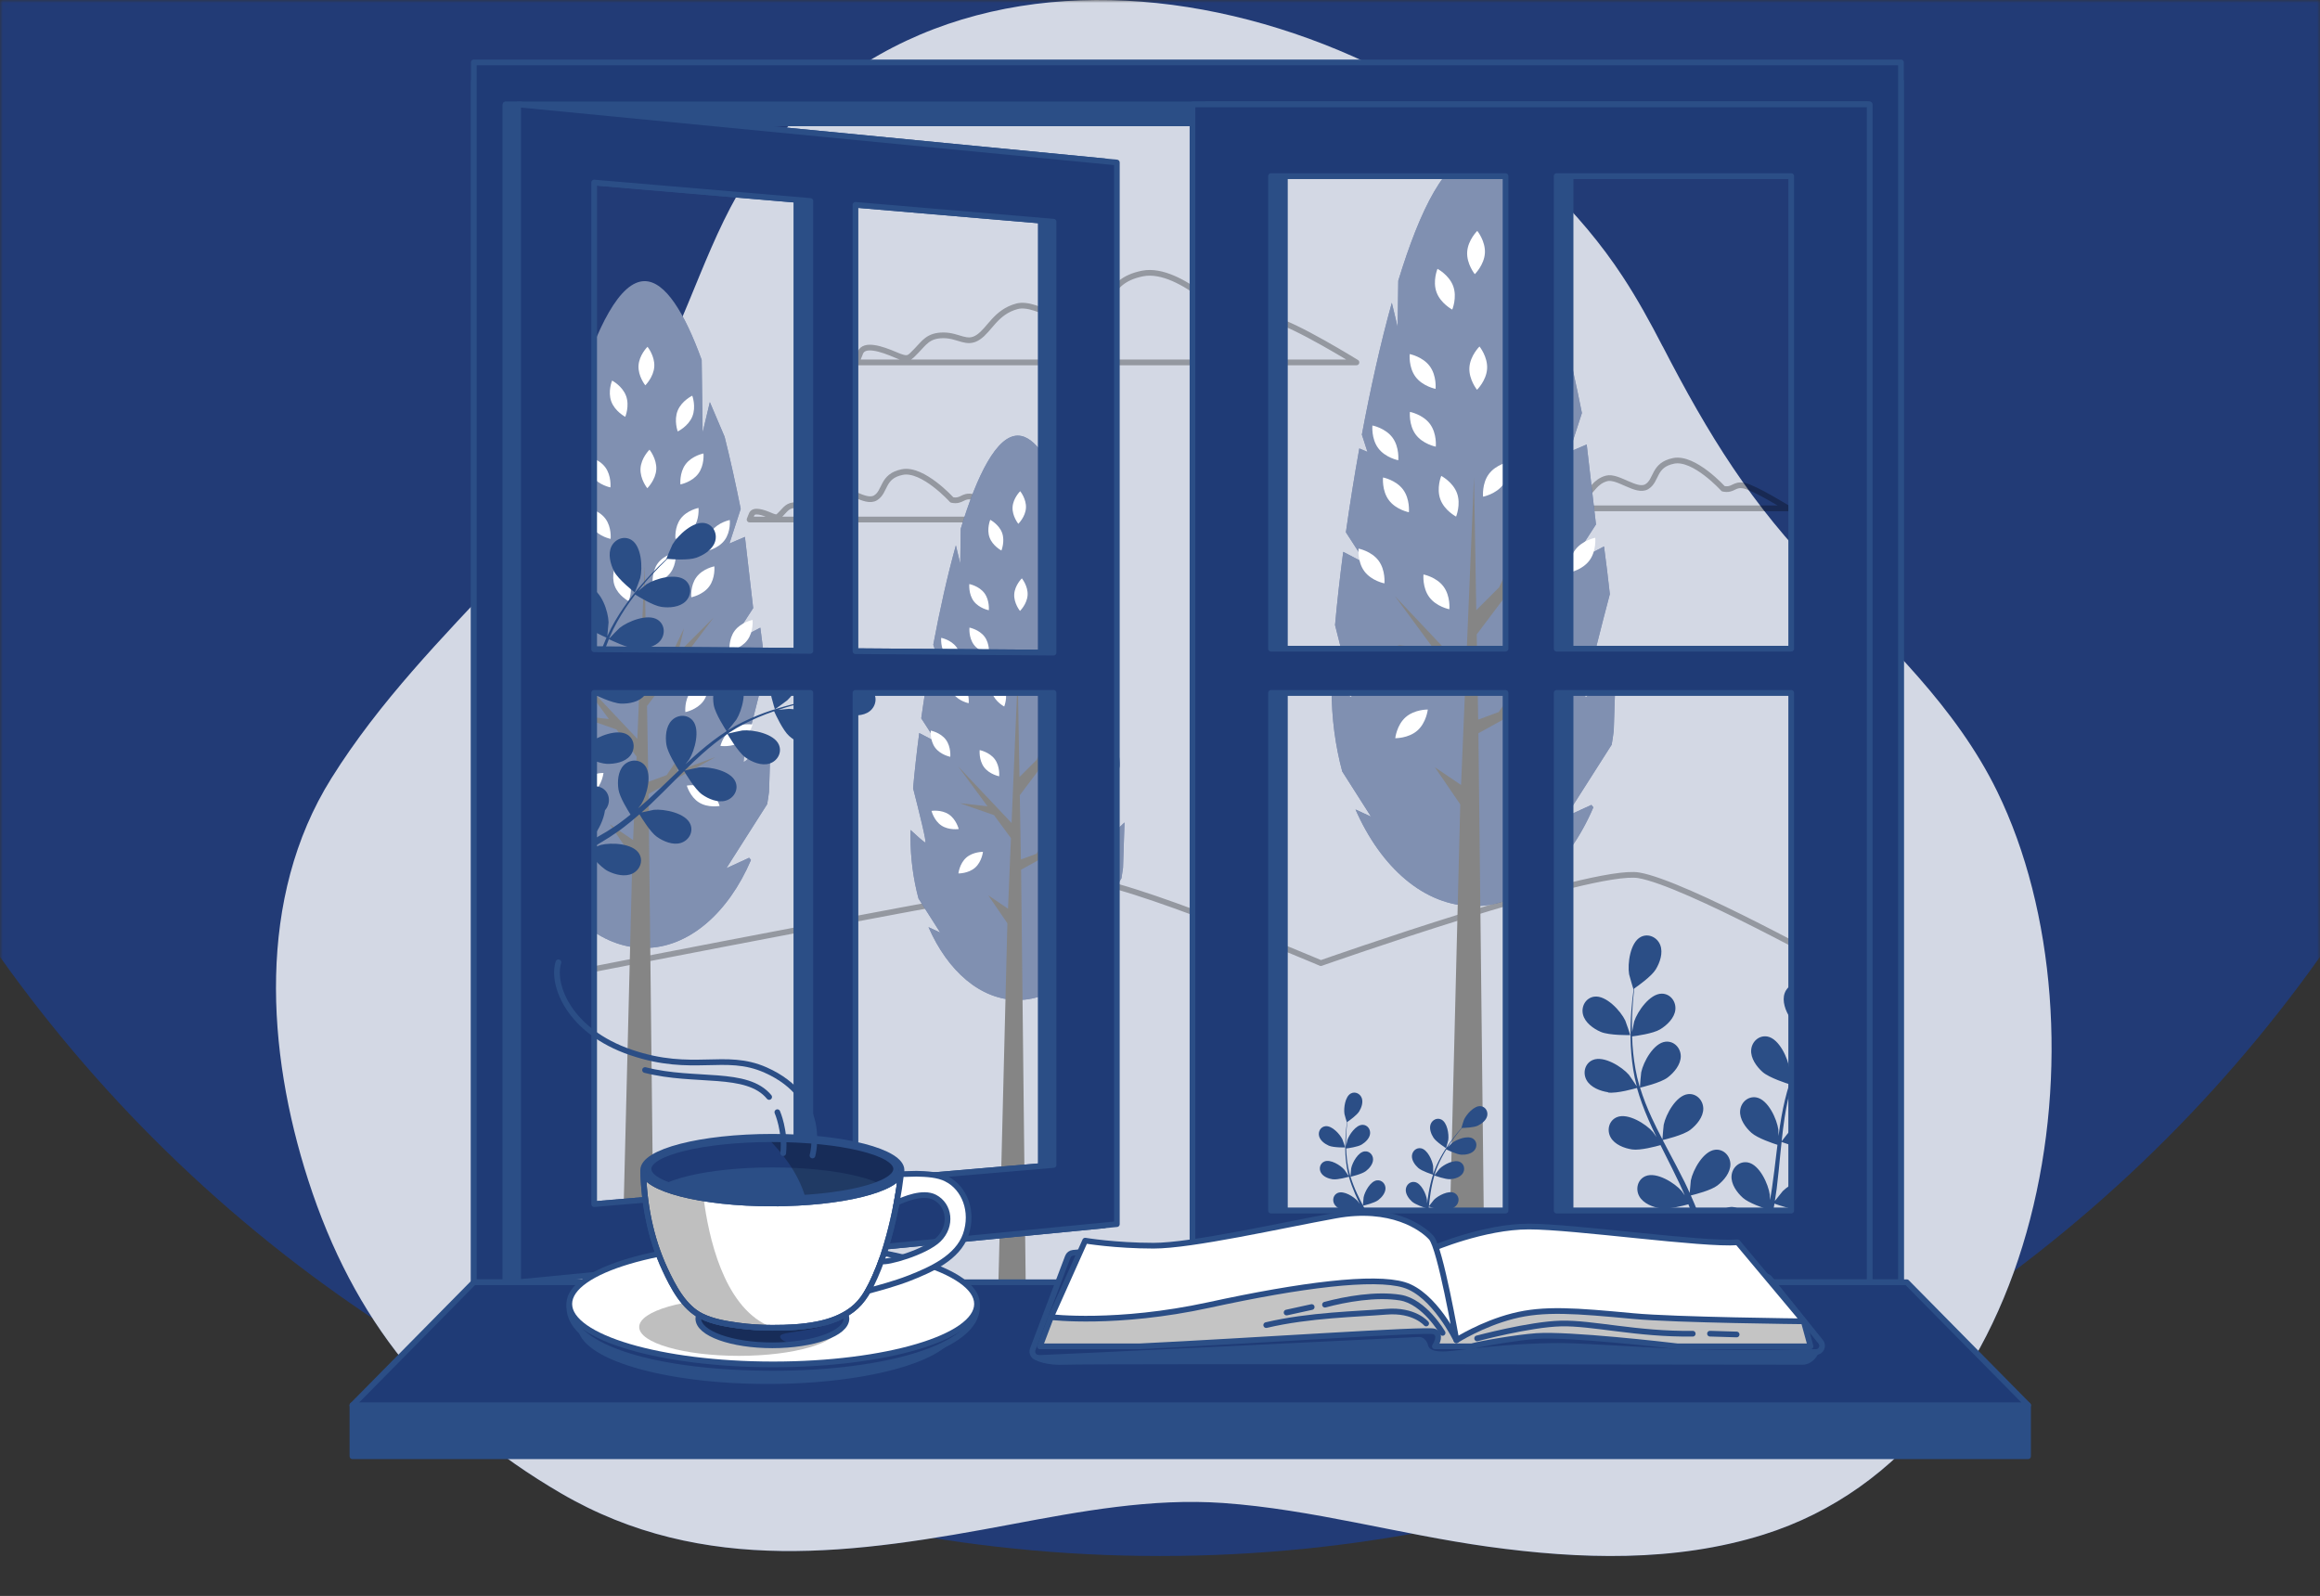 <svg width="407" height="280" viewBox="0 0 407 280" fill="none" xmlns="http://www.w3.org/2000/svg">
<rect x="0" y="0" width="407" height="280" fill="#333333" stroke="none"/>
<mask id="mask0_124_426" style="mask-type:alpha" maskUnits="userSpaceOnUse" x="0" y="0" width="407" height="280">
<rect width="407" height="280" fill="#F9CB5B"/>
</mask>
<g mask="url(#mask0_124_426)">
<path d="M-46 -63H453V23.5C453 161.295 341.295 273 203.5 273C65.705 273 -46 161.295 -46 23.5V-63Z" fill="#223B76"/>
<path d="M291.68 60.772C289.514 56.577 287.245 52.44 284.66 48.504C254.855 3.05 175.033 -21.694 135.48 25.286C126.056 36.481 122.766 50.016 116.425 62.854C101.991 92.057 75.03 109.523 58.121 136.568C45.012 157.53 46.764 184.4 54.074 207.062C62.018 231.69 76 248.89 98.365 261.967C123.438 276.627 150.25 272.554 177.353 267.454C189.537 265.16 202.103 262.82 214.566 263.699C230.169 264.798 245.573 269.213 261.054 271.359C277.149 273.589 293.851 274.119 309.365 269.251C359.027 253.673 370.791 180.671 350.371 138.856C343.145 124.054 330.889 112.632 319.513 101.049C307.232 88.541 299.708 76.299 291.692 60.772H291.68Z" fill="#223B76"/>
<path opacity="0.8" d="M291.68 60.772C289.514 56.577 287.245 52.44 284.66 48.504C254.855 3.05 175.033 -21.694 135.48 25.286C126.056 36.481 122.766 50.016 116.425 62.854C101.991 92.057 75.03 109.523 58.121 136.568C45.012 157.53 46.764 184.4 54.074 207.062C62.018 231.69 76 248.89 98.365 261.967C123.438 276.627 150.25 272.554 177.353 267.454C189.537 265.16 202.103 262.82 214.566 263.699C230.169 264.798 245.573 269.213 261.054 271.359C277.149 273.589 293.851 274.119 309.365 269.251C359.027 253.673 370.791 180.671 350.371 138.856C343.145 124.054 330.889 112.632 319.513 101.049C307.232 88.541 299.708 76.299 291.692 60.772H291.68Z" fill="white"/>
<path opacity="0.3" d="M100.278 170.794C100.278 170.794 182.621 154.628 189.68 154.363C196.738 154.098 231.721 168.977 231.721 168.977C231.721 168.977 279.314 152.21 287.472 153.568C295.629 154.925 323.282 170.335 323.282 170.335" stroke="black" stroke-linecap="round" stroke-linejoin="round"/>
<g opacity="0.3">
<path d="M216.705 57.14C216.705 57.14 207.21 46.629 200.429 47.987C193.648 49.344 195.006 54.431 191.612 56.461C188.219 58.497 182.117 52.731 178.387 53.746C174.658 54.761 173.643 57.818 171.607 59.169C169.57 60.527 168.213 58.833 165.505 58.833C162.796 58.833 162.111 60.191 160.76 61.548C159.409 62.905 159.403 63.242 157.031 62.227C154.658 61.212 151.607 60.191 150.929 61.891L150.25 63.584H237.965C237.965 63.584 227.028 56.829 223.563 56.138C220.099 55.446 220.099 57.818 216.705 57.14Z" stroke="black" stroke-linecap="round" stroke-linejoin="round"/>
<path d="M302.306 85.749C302.306 85.749 297.232 80.132 293.612 80.856C289.992 81.579 290.716 84.294 288.9 85.387C287.09 86.473 283.826 83.396 281.835 83.939C279.844 84.482 279.301 86.111 278.215 86.835C277.129 87.558 276.405 86.654 274.957 86.654C273.51 86.654 273.148 87.377 272.424 88.102C271.7 88.825 271.7 89.006 270.433 88.463C269.166 87.921 267.537 87.377 267.175 88.282L266.813 89.187H313.67C313.67 89.187 307.826 85.581 305.978 85.212C304.129 84.844 304.129 86.111 302.313 85.749H302.306Z" stroke="black" stroke-linecap="round" stroke-linejoin="round"/>
<path d="M166.992 87.714C166.992 87.714 161.917 82.097 158.298 82.82C154.678 83.544 155.402 86.259 153.586 87.352C151.776 88.438 148.511 85.361 146.521 85.904C144.53 86.447 143.987 88.076 142.901 88.799C141.815 89.523 141.091 88.618 139.643 88.618C138.195 88.618 137.833 89.343 137.109 90.066C136.385 90.79 136.385 90.971 135.118 90.428C133.851 89.885 132.222 89.343 131.861 90.247L131.499 91.152H178.355C178.355 91.152 172.512 87.546 170.663 87.177C168.814 86.809 168.814 88.076 166.998 87.714H166.992Z" stroke="black" stroke-linecap="round" stroke-linejoin="round"/>
</g>
<path d="M279.172 141.222L274.699 143.277L282.74 130.653C282.882 129.852 282.998 129.037 283.102 128.21L283.444 117.641C283.444 117.641 278.765 122.134 278.157 122.321C277.62 122.483 281.46 107.868 282.417 104.235C282.126 101.579 281.783 98.773 281.395 95.871L275.513 98.935L279.986 92.012L278.357 77.979L275.306 79.291L277.517 72.465C276.554 67.605 275.494 62.808 274.35 58.258L271.441 51.413L270.019 57.398L269.825 43.094C266.444 33.786 262.631 27.574 258.584 27.574C253.704 27.574 249.154 36.623 245.301 49.254L245.191 57.405L244.17 53.119C242.186 60.242 240.414 68.232 238.915 76.253L239.897 79.291L238.469 78.677C237.57 83.674 236.782 88.644 236.11 93.389L239.697 98.935L235.644 96.821C235.037 101.449 234.552 105.8 234.209 109.671C235.638 115.217 237.428 122.438 237.053 122.321C236.704 122.211 234.998 120.679 233.621 119.393C233.608 119.917 233.602 120.427 233.602 120.899C233.602 126.019 234.267 130.899 235.47 135.352L240.511 143.271L237.797 142.023C242.276 152.249 249.91 158.984 258.584 158.984C267.259 158.984 275.074 152.081 279.527 141.642L279.172 141.209V141.222Z" fill="#1F3B76"/>
<path opacity="0.43" d="M279.172 141.222L274.699 143.277L282.74 130.653C282.882 129.852 282.998 129.037 283.102 128.21L283.444 117.641C283.444 117.641 278.765 122.134 278.157 122.321C277.62 122.483 281.46 107.868 282.417 104.235C282.126 101.579 281.783 98.773 281.395 95.871L275.513 98.935L279.986 92.012L278.357 77.979L275.306 79.291L277.517 72.465C276.554 67.605 275.494 62.808 274.35 58.258L271.441 51.413L270.019 57.398L269.825 43.094C266.444 33.786 262.631 27.574 258.584 27.574C253.704 27.574 249.154 36.623 245.301 49.254L245.191 57.405L244.17 53.119C242.186 60.242 240.414 68.232 238.915 76.253L239.897 79.291L238.469 78.677C237.57 83.674 236.782 88.644 236.11 93.389L239.697 98.935L235.644 96.821C235.037 101.449 234.552 105.8 234.209 109.671C235.638 115.217 237.428 122.438 237.053 122.321C236.704 122.211 234.998 120.679 233.621 119.393C233.608 119.917 233.602 120.427 233.602 120.899C233.602 126.019 234.267 130.899 235.47 135.352L240.511 143.271L237.797 142.023C242.276 152.249 249.91 158.984 258.584 158.984C267.259 158.984 275.074 152.081 279.527 141.642L279.172 141.209V141.222Z" fill="white"/>
<path d="M272.592 121.345L265.029 124.144L266.548 119.593L262.928 124.92L259.321 126.258L259.063 111.307L272.204 93.848L265.158 100.887L266.347 95.987L262.98 103.065L258.985 107.06L258.584 83.7L257.156 117.771L244.7 104.571L251.539 113.873L245.088 113.155L253.058 115.935L257.007 121.3L256.316 137.725L251.72 134.609L256.173 141.125L254.06 225.743H260.439L259.36 128.643L272.592 121.345Z" fill="#858585"/>
<path d="M272.327 83.771C272.327 83.771 272.559 86.065 271.305 87.752C270.051 89.439 267.789 89.873 267.789 89.873C267.789 89.873 267.556 87.578 268.81 85.891C270.064 84.204 272.333 83.771 272.333 83.771H272.327Z" fill="white"/>
<path d="M279.857 94.352C279.857 94.352 280.09 96.647 278.836 98.334C277.582 100.021 275.319 100.454 275.319 100.454C275.319 100.454 275.087 98.159 276.341 96.472C277.595 94.785 279.857 94.352 279.857 94.352Z" fill="white"/>
<path d="M279.851 114.946C279.851 114.946 279.295 117.182 277.549 118.346C275.804 119.509 273.522 119.16 273.522 119.16C273.522 119.16 274.078 116.924 275.824 115.76C277.569 114.597 279.851 114.946 279.851 114.946Z" fill="white"/>
<path d="M238.501 114.946C238.501 114.946 239.057 117.182 240.802 118.346C242.554 119.509 244.829 119.16 244.829 119.16C244.829 119.16 244.273 116.924 242.528 115.76C240.783 114.597 238.501 114.946 238.501 114.946Z" fill="white"/>
<path d="M271.157 106.401C271.157 106.401 271.389 108.695 270.135 110.382C268.881 112.07 266.619 112.503 266.619 112.503C266.619 112.503 266.386 110.208 267.64 108.521C268.894 106.834 271.157 106.401 271.157 106.401Z" fill="white"/>
<path d="M269.205 72.265C269.205 72.265 269.437 74.56 268.183 76.247C266.929 77.934 264.667 78.367 264.667 78.367C264.667 78.367 264.434 76.072 265.688 74.385C266.942 72.698 269.205 72.265 269.205 72.265Z" fill="white"/>
<path d="M264.719 81.043C264.719 81.043 264.951 83.338 263.697 85.025C262.443 86.712 260.175 87.145 260.175 87.145C260.175 87.145 259.942 84.85 261.196 83.163C262.45 81.476 264.712 81.043 264.712 81.043H264.719Z" fill="white"/>
<path d="M275.371 74.65C275.371 74.65 275.604 76.945 274.35 78.632C273.096 80.319 270.833 80.752 270.833 80.752C270.833 80.752 270.601 78.457 271.855 76.77C273.109 75.083 275.371 74.65 275.371 74.65Z" fill="white"/>
<path d="M240.764 74.65C240.764 74.65 240.531 76.945 241.785 78.632C243.039 80.319 245.301 80.752 245.301 80.752C245.301 80.752 245.534 78.457 244.28 76.77C243.026 75.083 240.764 74.65 240.764 74.65Z" fill="white"/>
<path d="M270.181 61.535C270.181 61.535 270.413 63.83 269.159 65.517C267.906 67.204 265.637 67.637 265.637 67.637C265.637 67.637 265.404 65.342 266.658 63.655C267.912 61.968 270.174 61.535 270.174 61.535H270.181Z" fill="white"/>
<path d="M267.977 50.139C267.977 50.139 268.778 52.305 267.983 54.25C267.195 56.196 265.107 57.185 265.107 57.185C265.107 57.185 264.305 55.019 265.1 53.074C265.889 51.128 267.977 50.139 267.977 50.139Z" fill="white"/>
<path d="M252.179 47.166C252.179 47.166 254.221 48.239 254.939 50.21C255.656 52.188 254.771 54.315 254.771 54.315C254.771 54.315 252.728 53.242 252.011 51.27C251.293 49.299 252.179 47.166 252.179 47.166Z" fill="white"/>
<path d="M259.548 60.792C259.548 60.792 261.002 62.582 260.886 64.676C260.763 66.771 259.115 68.387 259.115 68.387C259.115 68.387 257.66 66.596 257.777 64.502C257.899 62.408 259.548 60.792 259.548 60.792Z" fill="white"/>
<path d="M259.16 40.508C259.16 40.508 260.614 42.298 260.498 44.393C260.375 46.487 258.726 48.103 258.726 48.103C258.726 48.103 257.272 46.313 257.388 44.218C257.511 42.124 259.16 40.508 259.16 40.508Z" fill="white"/>
<path d="M242.625 83.771C242.625 83.771 242.393 86.065 243.647 87.752C244.9 89.439 247.163 89.873 247.163 89.873C247.163 89.873 247.396 87.578 246.142 85.891C244.888 84.204 242.625 83.771 242.625 83.771Z" fill="white"/>
<path d="M238.333 96.252C238.333 96.252 238.101 98.547 239.354 100.234C240.608 101.921 242.871 102.354 242.871 102.354C242.871 102.354 243.104 100.06 241.85 98.373C240.596 96.686 238.333 96.252 238.333 96.252Z" fill="white"/>
<path d="M249.722 100.79C249.722 100.79 249.49 103.085 250.744 104.772C251.998 106.459 254.26 106.892 254.26 106.892C254.26 106.892 254.493 104.597 253.239 102.91C251.985 101.223 249.722 100.79 249.722 100.79Z" fill="white"/>
<path d="M252.838 83.493C252.838 83.493 251.959 85.626 252.677 87.597C253.394 89.569 255.443 90.635 255.443 90.635C255.443 90.635 256.322 88.502 255.605 86.531C254.887 84.559 252.838 83.493 252.838 83.493Z" fill="white"/>
<path d="M244.771 129.516C244.771 129.516 247.079 129.561 248.656 128.171C250.233 126.781 250.479 124.487 250.479 124.487C250.479 124.487 248.171 124.441 246.594 125.831C245.017 127.221 244.771 129.516 244.771 129.516Z" fill="white"/>
<path d="M266.903 126.995C266.903 126.995 267.53 129.212 269.314 130.323C271.098 131.429 273.367 131.009 273.367 131.009C273.367 131.009 272.74 128.792 270.956 127.68C269.172 126.574 266.903 126.995 266.903 126.995Z" fill="white"/>
<path d="M247.344 72.265C247.344 72.265 247.111 74.56 248.365 76.247C249.619 77.934 251.881 78.367 251.881 78.367C251.881 78.367 252.114 76.072 250.86 74.385C249.606 72.698 247.344 72.265 247.344 72.265Z" fill="white"/>
<path d="M247.305 62.123C247.305 62.123 247.072 64.418 248.326 66.105C249.58 67.792 251.843 68.225 251.843 68.225C251.843 68.225 252.075 65.93 250.821 64.243C249.567 62.556 247.305 62.123 247.305 62.123Z" fill="white"/>
<path d="M194.056 162.061L190.682 163.612L196.738 154.104C196.842 153.496 196.932 152.882 197.016 152.262L197.275 144.298C197.275 144.298 193.752 147.679 193.286 147.821C192.886 147.944 195.775 136.929 196.499 134.195C196.279 132.198 196.021 130.084 195.73 127.893L191.296 130.201L194.67 124.984L193.442 114.409L191.14 115.398L192.808 110.253C192.084 106.588 191.283 102.975 190.423 99.549L188.232 94.391L187.159 98.903L187.017 88.121C184.47 81.108 181.593 76.428 178.549 76.428C174.871 76.428 171.439 83.247 168.543 92.762L168.459 98.903L167.69 95.677C166.196 101.042 164.858 107.066 163.727 113.11L164.471 115.398L163.391 114.939C162.712 118.701 162.118 122.45 161.614 126.025L164.315 130.201L161.264 128.61C160.806 132.095 160.444 135.372 160.185 138.293C161.258 142.475 162.609 147.912 162.325 147.821C162.06 147.737 160.78 146.58 159.739 145.617C159.733 146.011 159.726 146.393 159.726 146.755C159.726 150.613 160.23 154.285 161.135 157.646L164.936 163.612L162.887 162.669C166.261 170.374 172.014 175.448 178.549 175.448C185.084 175.448 190.972 170.244 194.327 162.384L194.056 162.061Z" fill="#1F3B76"/>
<path opacity="0.43" d="M194.056 162.061L190.682 163.612L196.738 154.104C196.842 153.496 196.932 152.882 197.016 152.262L197.275 144.298C197.275 144.298 193.752 147.679 193.286 147.821C192.886 147.944 195.775 136.929 196.499 134.195C196.279 132.198 196.021 130.084 195.73 127.893L191.296 130.201L194.67 124.984L193.442 114.409L191.14 115.398L192.808 110.253C192.084 106.588 191.283 102.975 190.423 99.549L188.232 94.391L187.159 98.903L187.017 88.121C184.47 81.108 181.593 76.428 178.549 76.428C174.871 76.428 171.439 83.247 168.543 92.762L168.459 98.903L167.69 95.677C166.196 101.042 164.858 107.066 163.727 113.11L164.471 115.398L163.391 114.939C162.712 118.701 162.118 122.45 161.614 126.025L164.315 130.201L161.264 128.61C160.806 132.095 160.444 135.372 160.185 138.293C161.258 142.475 162.609 147.912 162.325 147.821C162.06 147.737 160.78 146.58 159.739 145.617C159.733 146.011 159.726 146.393 159.726 146.755C159.726 150.613 160.23 154.285 161.135 157.646L164.936 163.612L162.887 162.669C166.261 170.374 172.014 175.448 178.549 175.448C185.084 175.448 190.972 170.244 194.327 162.384L194.056 162.061Z" fill="white"/>
<path d="M189.098 147.091L183.397 149.198L184.541 145.766L181.819 149.786L179.098 150.788L178.904 139.521L188.8 126.367L183.5 131.674L184.392 127.99L181.858 133.316L178.846 136.328L178.542 118.727L177.463 144.395L168.084 134.454L173.235 141.461L168.375 140.918L174.38 143.012L177.353 147.052L176.836 159.43L173.371 157.084L176.726 161.99L175.136 225.743H179.945L179.13 152.585L189.098 147.091Z" fill="#858585"/>
<path d="M188.897 118.779C188.897 118.779 189.072 120.511 188.128 121.778C187.185 123.045 185.478 123.375 185.478 123.375C185.478 123.375 185.304 121.642 186.247 120.376C187.191 119.109 188.897 118.779 188.897 118.779Z" fill="white"/>
<path d="M194.573 126.749C194.573 126.749 194.747 128.475 193.804 129.748C192.86 131.015 191.153 131.345 191.153 131.345C191.153 131.345 190.979 129.619 191.923 128.345C192.866 127.079 194.573 126.749 194.573 126.749Z" fill="white"/>
<path d="M194.566 142.269C194.566 142.269 194.146 143.956 192.834 144.835C191.515 145.714 189.796 145.449 189.796 145.449C189.796 145.449 190.216 143.762 191.528 142.883C192.847 142.004 194.56 142.269 194.56 142.269H194.566Z" fill="white"/>
<path d="M163.417 142.269C163.417 142.269 163.837 143.956 165.149 144.835C166.468 145.714 168.187 145.449 168.187 145.449C168.187 145.449 167.767 143.762 166.455 142.883C165.136 142.004 163.423 142.269 163.423 142.269H163.417Z" fill="white"/>
<path d="M188.018 135.831C188.018 135.831 188.193 137.563 187.249 138.83C186.305 140.097 184.599 140.426 184.599 140.426C184.599 140.426 184.424 138.694 185.368 137.427C186.312 136.16 188.018 135.831 188.018 135.831Z" fill="white"/>
<path d="M186.545 110.111C186.545 110.111 186.719 111.837 185.775 113.11C184.832 114.377 183.125 114.707 183.125 114.707C183.125 114.707 182.951 112.974 183.894 111.707C184.838 110.441 186.545 110.111 186.545 110.111Z" fill="white"/>
<path d="M183.164 116.723C183.164 116.723 183.338 118.456 182.395 119.723C181.451 120.99 179.744 121.319 179.744 121.319C179.744 121.319 179.57 119.587 180.514 118.32C181.457 117.053 183.164 116.723 183.164 116.723Z" fill="white"/>
<path d="M191.192 111.908C191.192 111.908 191.366 113.64 190.423 114.907C189.479 116.174 187.772 116.504 187.772 116.504C187.772 116.504 187.598 114.771 188.542 113.504C189.485 112.237 191.192 111.908 191.192 111.908Z" fill="white"/>
<path d="M165.117 111.908C165.117 111.908 164.942 113.64 165.886 114.907C166.83 116.174 168.536 116.504 168.536 116.504C168.536 116.504 168.711 114.771 167.767 113.504C166.823 112.237 165.117 111.908 165.117 111.908Z" fill="white"/>
<path d="M187.281 102.031C187.281 102.031 187.456 103.757 186.512 105.03C185.569 106.297 183.862 106.627 183.862 106.627C183.862 106.627 183.688 104.895 184.631 103.628C185.575 102.361 187.281 102.031 187.281 102.031Z" fill="white"/>
<path d="M185.62 93.447C185.62 93.447 186.221 95.076 185.627 96.543C185.032 98.01 183.461 98.754 183.461 98.754C183.461 98.754 182.86 97.125 183.455 95.658C184.049 94.19 185.62 93.447 185.62 93.447Z" fill="white"/>
<path d="M173.72 91.198C173.72 91.198 175.258 92.006 175.801 93.492C176.338 94.979 175.679 96.588 175.679 96.588C175.679 96.588 174.14 95.781 173.597 94.294C173.061 92.807 173.72 91.198 173.72 91.198Z" fill="white"/>
<path d="M179.266 101.469C179.266 101.469 180.365 102.82 180.275 104.397C180.184 105.974 178.937 107.189 178.937 107.189C178.937 107.189 177.838 105.838 177.928 104.261C178.019 102.684 179.266 101.469 179.266 101.469Z" fill="white"/>
<path d="M178.975 86.182C178.975 86.182 180.074 87.533 179.984 89.11C179.893 90.687 178.645 91.902 178.645 91.902C178.645 91.902 177.547 90.551 177.637 88.974C177.728 87.397 178.975 86.182 178.975 86.182Z" fill="white"/>
<path d="M166.519 118.779C166.519 118.779 166.345 120.511 167.289 121.778C168.232 123.045 169.939 123.375 169.939 123.375C169.939 123.375 170.113 121.642 169.17 120.376C168.226 119.109 166.519 118.779 166.519 118.779Z" fill="white"/>
<path d="M163.287 128.184C163.287 128.184 163.113 129.91 164.057 131.183C165 132.45 166.707 132.78 166.707 132.78C166.707 132.78 166.881 131.054 165.938 129.78C164.994 128.513 163.287 128.184 163.287 128.184Z" fill="white"/>
<path d="M171.865 131.603C171.865 131.603 171.691 133.336 172.634 134.603C173.578 135.869 175.285 136.199 175.285 136.199C175.285 136.199 175.459 134.467 174.515 133.2C173.572 131.933 171.865 131.603 171.865 131.603Z" fill="white"/>
<path d="M174.211 118.572C174.211 118.572 173.552 120.182 174.088 121.668C174.631 123.155 176.17 123.956 176.17 123.956C176.17 123.956 176.829 122.347 176.293 120.86C175.75 119.374 174.211 118.572 174.211 118.572Z" fill="white"/>
<path d="M168.135 153.244C168.135 153.244 169.874 153.277 171.063 152.229C172.253 151.182 172.44 149.456 172.44 149.456C172.44 149.456 170.701 149.424 169.512 150.471C168.323 151.518 168.135 153.244 168.135 153.244Z" fill="white"/>
<path d="M184.812 151.344C184.812 151.344 185.284 153.018 186.628 153.852C187.973 154.686 189.679 154.369 189.679 154.369C189.679 154.369 189.207 152.695 187.863 151.861C186.518 151.027 184.812 151.344 184.812 151.344Z" fill="white"/>
<path d="M170.075 110.111C170.075 110.111 169.9 111.837 170.844 113.11C171.788 114.377 173.494 114.707 173.494 114.707C173.494 114.707 173.669 112.974 172.725 111.707C171.781 110.441 170.075 110.111 170.075 110.111Z" fill="white"/>
<path d="M170.049 102.471C170.049 102.471 169.874 104.196 170.818 105.47C171.762 106.737 173.468 107.066 173.468 107.066C173.468 107.066 173.643 105.334 172.699 104.067C171.755 102.8 170.049 102.471 170.049 102.471Z" fill="white"/>
<path d="M131.414 150.497L127.433 152.327L134.588 141.086C134.711 140.368 134.821 139.644 134.911 138.914L135.215 129.509C135.215 129.509 131.052 133.504 130.503 133.672C130.025 133.821 133.444 120.802 134.297 117.57C134.039 115.205 133.735 112.71 133.386 110.124L128.15 112.852L132.132 106.692L130.684 94.197L127.969 95.361L129.941 89.284C129.081 84.96 128.137 80.688 127.122 76.635L124.53 70.546L123.263 75.878L123.095 63.145C120.09 54.858 116.69 49.325 113.089 49.325C108.745 49.325 104.693 57.385 101.267 68.62L101.17 75.872L100.265 72.058C98.5 78.399 96.923 85.516 95.585 92.652L96.464 95.354L95.191 94.811C94.389 99.258 93.685 103.686 93.09 107.913L96.283 112.852L92.676 110.971C92.133 115.088 91.707 118.96 91.397 122.412C92.67 127.35 94.26 133.775 93.93 133.672C93.62 133.575 92.101 132.211 90.873 131.067C90.86 131.532 90.853 131.985 90.853 132.411C90.853 136.968 91.448 141.312 92.515 145.281L97.007 152.333L94.59 151.221C98.578 160.322 105.378 166.321 113.096 166.321C120.814 166.321 127.775 160.174 131.744 150.885L131.427 150.497H131.414Z" fill="#1F3B76"/>
<path opacity="0.43" d="M131.414 150.497L127.433 152.327L134.588 141.086C134.711 140.368 134.821 139.644 134.911 138.914L135.215 129.509C135.215 129.509 131.052 133.504 130.503 133.672C130.025 133.821 133.444 120.802 134.297 117.57C134.039 115.205 133.735 112.71 133.386 110.124L128.15 112.852L132.132 106.692L130.684 94.197L127.969 95.361L129.941 89.284C129.081 84.96 128.137 80.688 127.122 76.635L124.53 70.546L123.263 75.878L123.095 63.145C120.09 54.858 116.69 49.325 113.089 49.325C108.745 49.325 104.693 57.385 101.267 68.62L101.17 75.872L100.265 72.058C98.5 78.399 96.923 85.516 95.585 92.652L96.464 95.354L95.191 94.811C94.389 99.258 93.685 103.686 93.09 107.913L96.283 112.852L92.676 110.971C92.133 115.088 91.707 118.96 91.397 122.412C92.67 127.35 94.26 133.775 93.93 133.672C93.62 133.575 92.101 132.211 90.873 131.067C90.86 131.532 90.853 131.985 90.853 132.411C90.853 136.968 91.448 141.312 92.515 145.281L97.007 152.333L94.59 151.221C98.578 160.322 105.378 166.321 113.096 166.321C120.814 166.321 127.775 160.174 131.744 150.885L131.427 150.497H131.414Z" fill="white"/>
<path d="M125.552 132.806L118.823 135.301L120.174 131.248L116.955 135.992L113.736 137.175L113.509 123.866L125.209 108.327L118.939 114.597L119.999 110.234L117 116.536L113.445 120.091L113.083 99.29L111.809 129.625L100.724 117.874L106.813 126.154L101.073 125.514L108.164 127.99L111.68 132.767L111.066 147.388L106.974 144.615L110.937 150.413L109.056 225.743H114.738L113.774 139.302L125.552 132.806Z" fill="#858585"/>
<path d="M125.319 99.362C125.319 99.362 125.526 101.404 124.408 102.904C123.289 104.403 121.273 104.791 121.273 104.791C121.273 104.791 121.066 102.749 122.184 101.249C123.302 99.749 125.319 99.362 125.319 99.362Z" fill="white"/>
<path d="M132.022 108.773C132.022 108.773 132.229 110.816 131.111 112.315C129.993 113.815 127.976 114.203 127.976 114.203C127.976 114.203 127.769 112.16 128.887 110.66C130.005 109.161 132.022 108.773 132.022 108.773Z" fill="white"/>
<path d="M132.022 127.111C132.022 127.111 131.531 129.102 129.973 130.143C128.415 131.177 126.385 130.866 126.385 130.866C126.385 130.866 126.877 128.876 128.435 127.835C129.992 126.801 132.022 127.111 132.022 127.111Z" fill="white"/>
<path d="M95.21 127.111C95.21 127.111 95.702 129.102 97.26 130.143C98.817 131.177 100.847 130.866 100.847 130.866C100.847 130.866 100.356 128.876 98.798 127.835C97.24 126.801 95.21 127.111 95.21 127.111Z" fill="white"/>
<path d="M124.278 119.503C124.278 119.503 124.485 121.546 123.367 123.045C122.249 124.545 120.232 124.933 120.232 124.933C120.232 124.933 120.025 122.89 121.143 121.39C122.262 119.891 124.278 119.503 124.278 119.503Z" fill="white"/>
<path d="M122.539 89.116C122.539 89.116 122.746 91.159 121.628 92.659C120.51 94.158 118.493 94.546 118.493 94.546C118.493 94.546 118.286 92.504 119.405 91.004C120.523 89.504 122.539 89.116 122.539 89.116Z" fill="white"/>
<path d="M118.545 96.925C118.545 96.925 118.752 98.967 117.633 100.467C116.515 101.966 114.498 102.354 114.498 102.354C114.498 102.354 114.292 100.312 115.41 98.812C116.528 97.312 118.545 96.925 118.545 96.925Z" fill="white"/>
<path d="M128.027 91.237C128.027 91.237 128.234 93.279 127.116 94.779C125.998 96.278 123.981 96.666 123.981 96.666C123.981 96.666 123.774 94.624 124.892 93.124C126.011 91.624 128.027 91.237 128.027 91.237Z" fill="white"/>
<path d="M97.221 91.237C97.221 91.237 97.014 93.279 98.132 94.779C99.25 96.278 101.267 96.666 101.267 96.666C101.267 96.666 101.474 94.624 100.356 93.124C99.237 91.624 97.221 91.237 97.221 91.237Z" fill="white"/>
<path d="M123.412 79.563C123.412 79.563 123.619 81.605 122.501 83.105C121.383 84.605 119.366 84.992 119.366 84.992C119.366 84.992 119.159 82.95 120.277 81.45C121.396 79.951 123.412 79.563 123.412 79.563Z" fill="white"/>
<path d="M121.447 69.421C121.447 69.421 122.158 71.347 121.454 73.079C120.749 74.812 118.894 75.697 118.894 75.697C118.894 75.697 118.183 73.771 118.887 72.039C119.592 70.306 121.447 69.421 121.447 69.421Z" fill="white"/>
<path d="M107.382 66.771C107.382 66.771 109.198 67.721 109.838 69.479C110.478 71.237 109.69 73.131 109.69 73.131C109.69 73.131 107.873 72.181 107.233 70.423C106.593 68.665 107.382 66.771 107.382 66.771Z" fill="white"/>
<path d="M113.942 78.897C113.942 78.897 115.235 80.487 115.132 82.355C115.022 84.223 113.555 85.658 113.555 85.658C113.555 85.658 112.262 84.068 112.365 82.2C112.475 80.332 113.942 78.897 113.942 78.897Z" fill="white"/>
<path d="M113.593 60.843C113.593 60.843 114.886 62.434 114.783 64.302C114.673 66.17 113.205 67.605 113.205 67.605C113.205 67.605 111.913 66.014 112.016 64.146C112.126 62.278 113.593 60.843 113.593 60.843Z" fill="white"/>
<path d="M98.875 99.362C98.875 99.362 98.668 101.404 99.787 102.904C100.905 104.403 102.922 104.791 102.922 104.791C102.922 104.791 103.128 102.749 102.01 101.249C100.892 99.749 98.875 99.362 98.875 99.362Z" fill="white"/>
<path d="M95.055 110.473C95.055 110.473 94.848 112.516 95.966 114.015C97.085 115.515 99.102 115.903 99.102 115.903C99.102 115.903 99.308 113.86 98.19 112.36C97.072 110.861 95.055 110.473 95.055 110.473Z" fill="white"/>
<path d="M105.197 114.506C105.197 114.506 104.99 116.549 106.108 118.049C107.227 119.548 109.243 119.936 109.243 119.936C109.243 119.936 109.45 117.894 108.332 116.394C107.214 114.894 105.197 114.506 105.197 114.506Z" fill="white"/>
<path d="M107.97 99.109C107.97 99.109 107.188 101.01 107.828 102.768C108.468 104.526 110.291 105.476 110.291 105.476C110.291 105.476 111.073 103.576 110.433 101.818C109.793 100.06 107.97 99.109 107.97 99.109Z" fill="white"/>
<path d="M100.789 140.084C100.789 140.084 102.844 140.123 104.247 138.888C105.649 137.654 105.869 135.611 105.869 135.611C105.869 135.611 103.814 135.572 102.411 136.807C101.008 138.041 100.789 140.084 100.789 140.084Z" fill="white"/>
<path d="M120.49 137.835C120.49 137.835 121.046 139.812 122.636 140.795C124.226 141.784 126.243 141.403 126.243 141.403C126.243 141.403 125.687 139.425 124.097 138.442C122.507 137.453 120.49 137.835 120.49 137.835Z" fill="white"/>
<path d="M103.077 89.116C103.077 89.116 102.87 91.159 103.988 92.659C105.106 94.158 107.123 94.546 107.123 94.546C107.123 94.546 107.33 92.504 106.212 91.004C105.093 89.504 103.077 89.116 103.077 89.116Z" fill="white"/>
<path d="M103.045 80.086C103.045 80.086 102.838 82.129 103.956 83.629C105.074 85.128 107.091 85.516 107.091 85.516C107.091 85.516 107.298 83.473 106.18 81.974C105.061 80.474 103.045 80.086 103.045 80.086Z" fill="white"/>
<path d="M280.801 181.033C282.307 181.692 285.978 181.608 285.985 181.608C286.024 181.608 285.196 179.203 285.125 179.055C284.317 177.368 281.77 174.582 279.689 174.86C278.196 175.06 277.362 176.56 277.698 177.969C278.041 179.41 279.521 180.477 280.801 181.033Z" fill="#2B4E86"/>
<path d="M282.074 191.678C283.632 191.905 286.916 190.954 287.174 190.877C287.691 192.713 288.37 194.555 289.165 196.384C289.617 197.431 290.102 198.466 290.606 199.5C290.309 199.06 290.038 198.672 289.992 198.621C288.771 197.205 285.571 195.195 283.645 196.009C282.255 196.597 281.848 198.259 282.546 199.532C283.257 200.825 284.964 201.471 286.347 201.672C287.749 201.878 290.561 201.122 291.305 200.909C291.498 201.303 291.692 201.704 291.893 202.092C292.843 203.986 293.8 205.867 294.679 207.741C294.989 208.4 295.273 209.066 295.558 209.726C295.293 209.338 295.067 209.008 295.021 208.963C293.8 207.547 290.6 205.537 288.674 206.351C287.284 206.94 286.877 208.607 287.575 209.874C288.286 211.167 289.992 211.813 291.376 212.014C292.714 212.208 295.319 211.535 296.198 211.29C296.469 211.975 296.741 212.667 296.973 213.339C297.122 213.804 297.297 214.244 297.419 214.722C297.549 215.194 297.678 215.653 297.807 216.118C298.021 217.01 298.247 217.935 298.434 218.814C298.57 219.421 298.686 220.01 298.809 220.598C298.505 219.938 297.891 218.652 297.827 218.549C296.831 216.965 293.974 214.489 291.945 215.007C290.484 215.381 289.831 216.959 290.329 218.323C290.839 219.712 292.423 220.604 293.761 221.011C295.235 221.464 298.486 221.05 298.893 220.999C299.087 221.975 299.268 222.918 299.423 223.817C299.54 224.483 299.649 225.123 299.746 225.73H301.052C300.929 225.045 300.794 224.334 300.645 223.584C300.451 222.595 300.225 221.542 299.979 220.462C300.225 220.365 301.614 219.803 302.843 219.118C303.916 220.281 306.663 221.638 307.018 221.813C306.643 222.731 306.275 223.623 305.906 224.457C305.713 224.896 305.525 225.316 305.344 225.73H306.721C306.831 225.465 306.941 225.213 307.051 224.942C307.432 224.011 307.826 223.009 308.221 221.975C308.615 222.059 311.84 222.711 313.34 222.375C314.704 222.065 316.352 221.296 316.966 219.951C317.561 218.633 317.031 217.004 315.596 216.526C313.611 215.86 310.58 218.116 309.468 219.622C309.403 219.712 308.802 220.753 308.427 221.419C308.582 220.999 308.744 220.585 308.899 220.145C309.216 219.279 309.507 218.413 309.824 217.476C309.959 217.017 310.101 216.558 310.237 216.092C310.386 215.634 310.483 215.129 310.612 214.645C310.884 213.513 311.103 212.35 311.297 211.173C312.054 211.451 314.755 212.389 316.158 212.292C317.554 212.195 319.3 211.684 320.108 210.443C320.896 209.228 320.618 207.541 319.274 206.849C317.412 205.886 314.077 207.657 312.752 208.976C312.668 209.06 311.827 210.113 311.368 210.702C311.478 209.997 311.595 209.286 311.685 208.569C311.944 206.494 312.138 204.38 312.344 202.279C312.409 201.633 312.474 200.993 312.545 200.353C312.816 200.456 316.003 201.639 317.567 201.529C318.963 201.432 320.709 200.922 321.517 199.681C322.305 198.466 322.027 196.778 320.683 196.087C318.821 195.124 315.486 196.895 314.161 198.213C314.064 198.31 312.849 199.829 312.558 200.23C312.706 198.815 312.868 197.405 313.088 196.022C313.385 194.115 313.779 192.26 314.297 190.489C314.419 190.534 317.742 191.788 319.351 191.678C320.747 191.582 322.493 191.071 323.301 189.83C324.089 188.615 323.811 186.928 322.467 186.236C320.605 185.273 317.27 187.044 315.945 188.362C315.841 188.466 314.536 190.101 314.322 190.412C314.355 190.308 314.374 190.192 314.406 190.088C314.982 188.207 315.777 186.456 316.598 184.853C317.076 183.922 317.58 183.056 318.097 182.228C318.692 182.526 321.426 183.851 322.881 183.909C324.277 183.967 326.074 183.65 327.011 182.506C327.929 181.388 327.832 179.675 326.578 178.841C324.833 177.684 321.323 179.074 319.855 180.244C319.778 180.309 319.041 181.039 318.511 181.582C318.75 181.213 318.983 180.826 319.222 180.47C320.101 179.151 320.98 177.994 321.775 176.98C322.228 176.404 322.654 175.894 323.055 175.422C323.792 175.409 326.752 175.318 328.052 174.711C329.319 174.116 330.76 173.011 331.07 171.563C331.368 170.147 330.495 168.674 328.995 168.512C326.914 168.286 324.438 171.143 323.676 172.849C323.611 172.998 322.848 175.422 322.887 175.422C322.887 175.422 322.926 175.422 322.932 175.422C322.538 175.868 322.118 176.353 321.678 176.889C320.864 177.891 319.952 179.029 319.041 180.334C318.13 181.64 317.179 183.075 316.307 184.685C315.434 186.294 314.6 188.033 313.973 189.94C313.967 189.959 313.96 189.985 313.954 190.004C313.967 189.39 313.941 187.671 313.922 187.542C313.682 185.686 312.125 182.241 310.069 181.86C308.582 181.588 307.329 182.745 307.212 184.193C307.089 185.667 308.162 187.141 309.203 188.072C310.379 189.119 313.637 190.14 313.902 190.218C313.321 192.034 312.875 193.947 312.525 195.906C312.325 197.024 312.157 198.162 312.008 199.299C312.002 198.769 311.989 198.291 311.982 198.226C311.743 196.371 310.186 192.926 308.13 192.545C306.643 192.273 305.389 193.43 305.273 194.878C305.15 196.352 306.223 197.826 307.264 198.756C308.324 199.7 311.084 200.624 311.821 200.857C311.769 201.297 311.711 201.73 311.659 202.169C311.407 204.27 311.168 206.371 310.864 208.42C310.761 209.144 310.632 209.848 310.502 210.559C310.496 210.088 310.483 209.693 310.476 209.629C310.237 207.773 308.679 204.328 306.624 203.947C305.137 203.675 303.883 204.832 303.767 206.28C303.644 207.754 304.717 209.228 305.758 210.159C306.766 211.057 309.313 211.936 310.179 212.214C310.024 212.938 309.875 213.662 309.694 214.354C309.559 214.826 309.462 215.284 309.3 215.75C309.151 216.215 309.003 216.674 308.854 217.127C308.537 217.993 308.221 218.885 307.891 219.725C307.665 220.307 307.445 220.863 307.219 221.419C307.329 220.701 307.522 219.292 307.529 219.169C307.555 217.928 307.115 215.905 306.236 214.489C306.236 214.308 306.236 214.121 306.204 213.94C305.971 212.512 304.633 211.451 303.172 211.839C301.149 212.376 299.863 215.931 299.766 217.799C299.766 217.909 299.83 219.111 299.889 219.867C299.785 219.428 299.695 219.001 299.585 218.549C299.371 217.65 299.132 216.765 298.88 215.808C298.744 215.349 298.602 214.89 298.46 214.425C298.331 213.959 298.13 213.488 297.969 213.009C297.568 211.917 297.109 210.824 296.624 209.739C297.406 209.551 300.179 208.846 301.291 207.987C302.403 207.134 303.573 205.744 303.567 204.264C303.554 202.816 302.39 201.562 300.89 201.723C298.809 201.95 296.999 205.265 296.624 207.101C296.598 207.218 296.476 208.562 296.424 209.299C296.127 208.646 295.836 207.993 295.513 207.347C294.582 205.472 293.58 203.604 292.591 201.736C292.287 201.161 291.99 200.592 291.692 200.017C291.97 199.952 295.286 199.183 296.534 198.226C297.639 197.373 298.816 195.983 298.809 194.503C298.796 193.055 297.633 191.801 296.133 191.963C294.052 192.189 292.242 195.505 291.867 197.341C291.841 197.477 291.667 199.416 291.641 199.907C290.988 198.646 290.341 197.38 289.76 196.106C288.952 194.355 288.26 192.583 287.717 190.825C287.846 190.793 291.311 190.011 292.584 189.028C293.69 188.175 294.866 186.785 294.86 185.305C294.847 183.857 293.683 182.603 292.184 182.765C290.102 182.991 288.292 186.307 287.918 188.143C287.885 188.285 287.704 190.366 287.691 190.748C287.659 190.644 287.614 190.541 287.581 190.431C287.025 188.543 286.722 186.643 286.521 184.853C286.405 183.812 286.353 182.81 286.321 181.834C286.98 181.756 289.992 181.356 291.24 180.599C292.436 179.875 293.754 178.621 293.91 177.154C294.058 175.713 293.037 174.342 291.524 174.336C289.43 174.336 287.271 177.432 286.689 179.21C286.657 179.307 286.45 180.328 286.308 181.071C286.302 180.632 286.289 180.179 286.289 179.753C286.289 178.169 286.392 176.721 286.489 175.435C286.554 174.704 286.625 174.045 286.696 173.431C287.303 173.011 289.727 171.304 290.471 170.083C291.201 168.887 291.796 167.167 291.253 165.791C290.723 164.446 289.178 163.696 287.84 164.388C285.978 165.351 285.487 169.094 285.797 170.942C285.823 171.104 286.528 173.547 286.56 173.528C286.56 173.528 286.592 173.509 286.599 173.502C286.515 174.09 286.437 174.73 286.36 175.422C286.23 176.708 286.101 178.156 286.062 179.746C286.024 181.336 286.024 183.062 286.185 184.885C286.347 186.708 286.612 188.621 287.135 190.554C287.135 190.573 287.148 190.599 287.155 190.618C286.825 190.101 285.856 188.686 285.771 188.582C284.55 187.167 281.35 185.156 279.424 185.971C278.034 186.559 277.627 188.227 278.325 189.494C279.036 190.786 280.743 191.433 282.126 191.633L282.074 191.678Z" fill="#2B4E86"/>
<path d="M317.994 181.84C318.026 181.86 318.659 179.397 318.685 179.236C318.944 177.38 318.356 173.651 316.468 172.739C315.111 172.08 313.592 172.875 313.094 174.233C312.59 175.622 313.23 177.329 313.986 178.499C314.878 179.875 317.987 181.834 317.994 181.834V181.84Z" fill="#2B4E86"/>
<path d="M107.711 100.215C108.455 101.676 111.35 103.944 111.357 103.944C111.389 103.97 112.275 101.585 112.313 101.424C112.759 99.607 112.559 95.832 110.775 94.734C109.489 93.938 107.899 94.572 107.265 95.871C106.619 97.203 107.084 98.961 107.718 100.208L107.711 100.215Z" fill="#2B4E86"/>
<path d="M101.939 109.251C102.999 110.415 106.141 111.759 106.393 111.869C105.63 113.621 104.984 115.476 104.441 117.389C104.124 118.482 103.846 119.593 103.574 120.712C103.62 120.182 103.658 119.71 103.658 119.645C103.607 117.777 102.417 114.19 100.407 113.601C98.959 113.175 97.589 114.203 97.324 115.625C97.052 117.079 97.964 118.656 98.907 119.69C99.864 120.738 102.514 121.94 103.225 122.25C103.128 122.683 103.025 123.11 102.928 123.536C102.463 125.605 102.004 127.667 101.5 129.677C101.319 130.388 101.118 131.073 100.918 131.771C100.957 131.3 100.989 130.905 100.989 130.847C100.937 128.979 99.748 125.392 97.738 124.803C96.29 124.377 94.919 125.405 94.654 126.827C94.383 128.281 95.294 129.858 96.238 130.892C97.149 131.894 99.586 133.025 100.427 133.394C100.2 134.098 99.974 134.803 99.722 135.469C99.541 135.921 99.399 136.374 99.192 136.82C98.998 137.266 98.804 137.705 98.61 138.145C98.209 138.972 97.802 139.832 97.388 140.627C97.104 141.183 96.826 141.713 96.548 142.243C96.736 141.538 97.072 140.155 97.085 140.039C97.317 138.184 96.684 134.46 94.784 133.568C93.42 132.928 91.907 133.736 91.429 135.107C90.938 136.503 91.603 138.197 92.373 139.36C93.226 140.64 96.005 142.392 96.354 142.605C95.889 143.484 95.424 144.331 94.978 145.119C94.648 145.708 94.325 146.27 94.008 146.806L95.016 147.634C95.352 147.026 95.701 146.393 96.063 145.72C96.542 144.835 97.033 143.872 97.531 142.889C97.783 142.967 99.211 143.419 100.601 143.665C100.692 145.242 101.952 148.035 102.12 148.396C101.247 148.868 100.394 149.321 99.58 149.735C99.153 149.954 98.74 150.161 98.332 150.361L99.399 151.234C99.651 151.098 99.897 150.969 100.155 150.833C101.041 150.355 101.984 149.831 102.941 149.276C103.193 149.592 105.268 152.139 106.645 152.831C107.892 153.458 109.657 153.91 110.982 153.251C112.281 152.611 112.902 151.014 112.1 149.735C110.989 147.957 107.214 147.782 105.404 148.241C105.294 148.267 104.169 148.694 103.465 148.972C103.852 148.746 104.234 148.526 104.635 148.287C105.43 147.821 106.205 147.33 107.046 146.806C107.44 146.541 107.841 146.27 108.248 145.998C108.655 145.74 109.049 145.41 109.457 145.113C110.387 144.408 111.292 143.646 112.184 142.863C112.598 143.555 114.085 145.998 115.235 146.813C116.373 147.621 118.054 148.332 119.463 147.886C120.846 147.446 121.699 145.966 121.098 144.576C120.271 142.65 116.567 141.907 114.705 142.081C114.589 142.094 113.27 142.372 112.546 142.54C113.083 142.062 113.619 141.59 114.143 141.092C115.662 139.651 117.149 138.145 118.642 136.645C119.101 136.186 119.56 135.734 120.019 135.281C120.161 135.527 121.874 138.468 123.153 139.379C124.291 140.187 125.972 140.898 127.381 140.452C128.764 140.013 129.617 138.533 129.016 137.143C128.189 135.217 124.485 134.473 122.623 134.648C122.481 134.661 120.581 135.068 120.103 135.191C121.117 134.189 122.132 133.206 123.179 132.276C124.621 130.989 126.101 129.806 127.62 128.766C127.685 128.882 129.462 131.959 130.774 132.89C131.912 133.698 133.593 134.409 135.002 133.963C136.385 133.523 137.238 132.043 136.637 130.653C135.81 128.727 132.106 127.984 130.244 128.158C130.096 128.171 128.053 128.611 127.691 128.714C127.782 128.649 127.872 128.578 127.963 128.52C129.598 127.428 131.324 126.581 132.979 125.863C133.935 125.443 134.879 125.101 135.803 124.784C136.075 125.392 137.348 128.152 138.434 129.121C139.475 130.052 141.065 130.944 142.513 130.653C143.935 130.369 144.943 128.992 144.504 127.544C143.89 125.54 140.289 124.39 138.421 124.364C138.318 124.364 137.284 124.461 136.534 124.545C136.954 124.409 137.38 124.26 137.788 124.138C139.3 123.672 140.716 123.343 141.976 123.058C142.694 122.903 143.34 122.774 143.954 122.664C144.53 123.123 146.882 124.933 148.266 125.282C149.617 125.624 151.439 125.689 152.596 124.765C153.728 123.86 153.986 122.166 152.933 121.093C151.465 119.6 147.742 120.233 146.068 121.074C145.926 121.145 143.793 122.541 143.825 122.56C143.825 122.56 143.851 122.58 143.857 122.586C143.269 122.683 142.636 122.793 141.95 122.922C140.684 123.181 139.261 123.478 137.73 123.911C136.198 124.338 134.549 124.849 132.856 125.54C131.162 126.232 129.411 127.046 127.717 128.119C127.698 128.132 127.678 128.145 127.659 128.158C128.06 127.693 129.126 126.348 129.197 126.232C130.186 124.648 131.169 120.996 129.818 119.393C128.842 118.243 127.135 118.34 126.127 119.38C125.099 120.44 124.989 122.263 125.203 123.64C125.448 125.198 127.323 128.055 127.471 128.281C125.868 129.315 124.311 130.511 122.798 131.804C121.932 132.541 121.085 133.316 120.245 134.098C120.574 133.685 120.865 133.31 120.904 133.252C121.893 131.668 122.876 128.016 121.525 126.419C120.549 125.269 118.842 125.366 117.834 126.406C116.806 127.466 116.696 129.289 116.909 130.666C117.129 132.069 118.681 134.531 119.101 135.178C118.784 135.482 118.461 135.785 118.138 136.089C116.612 137.557 115.093 139.024 113.561 140.42C113.018 140.911 112.469 141.377 111.926 141.842C112.217 141.474 112.462 141.157 112.495 141.105C113.484 139.522 114.466 135.87 113.115 134.273C112.139 133.122 110.433 133.219 109.424 134.26C108.396 135.32 108.287 137.143 108.5 138.52C108.707 139.858 110.122 142.146 110.614 142.915C110.038 143.374 109.463 143.839 108.881 144.26C108.481 144.538 108.112 144.835 107.692 145.093C107.285 145.358 106.877 145.617 106.477 145.876C105.682 146.347 104.867 146.832 104.085 147.272C103.542 147.582 103.019 147.866 102.495 148.151C103.038 147.666 104.085 146.696 104.163 146.606C104.971 145.662 105.914 143.82 106.134 142.165C106.257 142.03 106.36 141.881 106.457 141.719C107.188 140.465 106.819 138.798 105.449 138.171C103.542 137.304 100.297 139.237 99.037 140.62C98.959 140.704 98.255 141.681 97.822 142.301C98.022 141.894 98.222 141.506 98.423 141.086C98.823 140.258 99.205 139.425 99.619 138.526C99.799 138.087 99.987 137.641 100.174 137.188C100.368 136.749 100.517 136.257 100.692 135.785C101.079 134.687 101.416 133.549 101.726 132.405C102.45 132.754 105.042 133.969 106.444 134.014C107.841 134.06 109.631 133.73 110.562 132.579C111.473 131.455 111.363 129.742 110.103 128.921C108.351 127.777 104.848 129.192 103.393 130.369C103.303 130.44 102.353 131.403 101.842 131.939C102.023 131.248 102.211 130.556 102.372 129.852C102.844 127.809 103.251 125.734 103.671 123.659C103.801 123.026 103.936 122.392 104.066 121.759C104.324 121.888 107.375 123.394 108.946 123.446C110.342 123.491 112.133 123.162 113.063 122.011C113.975 120.886 113.865 119.173 112.604 118.352C110.853 117.208 107.349 118.624 105.895 119.8C105.785 119.891 104.421 121.274 104.092 121.643C104.382 120.253 104.693 118.863 105.048 117.512C105.539 115.644 106.121 113.841 106.819 112.134C106.942 112.192 110.116 113.782 111.725 113.834C113.122 113.879 114.912 113.55 115.843 112.399C116.754 111.274 116.644 109.568 115.384 108.741C113.632 107.597 110.129 109.012 108.674 110.189C108.558 110.279 107.097 111.772 106.852 112.063C106.89 111.96 106.923 111.85 106.968 111.753C107.731 109.943 108.7 108.282 109.683 106.769C110.252 105.89 110.846 105.082 111.441 104.313C112.003 104.668 114.582 106.271 116.03 106.478C117.414 106.679 119.23 106.543 120.284 105.502C121.311 104.481 121.395 102.775 120.232 101.811C118.616 100.48 114.977 101.508 113.406 102.516C113.322 102.574 112.514 103.227 111.932 103.712C112.204 103.369 112.482 103.007 112.753 102.684C113.762 101.462 114.757 100.402 115.649 99.472C116.16 98.948 116.631 98.483 117.077 98.056C117.808 98.121 120.768 98.334 122.119 97.862C123.438 97.403 124.989 96.446 125.442 95.037C125.888 93.66 125.17 92.103 123.696 91.786C121.647 91.346 118.894 93.932 117.963 95.554C117.885 95.697 116.877 98.03 116.916 98.037C116.916 98.037 116.955 98.037 116.961 98.037C116.522 98.444 116.056 98.883 115.558 99.368C114.647 100.279 113.619 101.32 112.585 102.522C111.544 103.725 110.452 105.063 109.424 106.569C108.39 108.081 107.382 109.723 106.567 111.552C106.561 111.572 106.548 111.598 106.541 111.617C106.612 111.009 106.761 109.297 106.761 109.167C106.709 107.299 105.52 103.712 103.51 103.124C102.062 102.697 100.692 103.725 100.427 105.147C100.155 106.601 101.066 108.178 102.01 109.213L101.939 109.251Z" fill="#2B4E86"/>
<path d="M135.946 124.429C135.959 124.467 138.014 122.961 138.13 122.851C139.507 121.584 141.414 118.327 140.535 116.42C139.901 115.049 138.227 114.694 136.98 115.437C135.706 116.187 135.118 117.913 134.963 119.303C134.776 120.932 135.939 124.422 135.939 124.422L135.946 124.429Z" fill="#2B4E86"/>
<path d="M233.117 201.006C233.951 201.368 235.98 201.323 235.987 201.323C236.006 201.323 235.547 199.991 235.509 199.914C235.063 198.983 233.653 197.438 232.503 197.593C231.675 197.703 231.217 198.53 231.404 199.312C231.598 200.107 232.412 200.702 233.117 201.006Z" fill="#2B4E86"/>
<path d="M233.815 206.901C234.675 207.024 236.491 206.5 236.64 206.455C236.924 207.47 237.305 208.491 237.738 209.499C237.991 210.075 238.256 210.65 238.533 211.225C238.365 210.98 238.217 210.766 238.191 210.74C237.512 209.958 235.748 208.847 234.681 209.299C233.912 209.622 233.686 210.547 234.073 211.245C234.468 211.962 235.411 212.318 236.174 212.428C236.95 212.544 238.508 212.124 238.915 212.007C239.025 212.227 239.128 212.447 239.238 212.66C239.762 213.707 240.292 214.748 240.783 215.789C240.957 216.157 241.113 216.519 241.268 216.888C241.119 216.674 240.996 216.493 240.97 216.467C240.292 215.685 238.527 214.574 237.46 215.026C236.691 215.349 236.465 216.274 236.853 216.972C237.247 217.689 238.191 218.045 238.954 218.155C239.697 218.264 241.132 217.89 241.623 217.754C241.772 218.135 241.927 218.517 242.05 218.891C242.134 219.15 242.231 219.389 242.295 219.654C242.367 219.913 242.438 220.171 242.509 220.423C242.625 220.921 242.754 221.432 242.858 221.917C242.935 222.253 243 222.576 243.065 222.899C242.897 222.531 242.554 221.826 242.522 221.768C241.972 220.889 240.395 219.525 239.27 219.809C238.462 220.016 238.1 220.889 238.372 221.645C238.65 222.414 239.529 222.906 240.272 223.132C241.087 223.377 242.89 223.151 243.11 223.125C243.22 223.662 243.317 224.185 243.407 224.683C243.472 225.052 243.53 225.407 243.588 225.743H244.312C244.241 225.368 244.17 224.967 244.086 224.554C243.976 224.004 243.853 223.423 243.717 222.828C243.853 222.776 244.622 222.466 245.301 222.085C245.896 222.724 247.415 223.481 247.609 223.571C247.402 224.082 247.195 224.573 246.995 225.032C246.891 225.278 246.788 225.51 246.684 225.737H247.447C247.505 225.594 247.57 225.452 247.628 225.297C247.841 224.78 248.055 224.224 248.275 223.655C248.494 223.701 250.278 224.063 251.106 223.875C251.862 223.707 252.773 223.28 253.109 222.531C253.439 221.8 253.142 220.902 252.353 220.637C251.254 220.268 249.58 221.516 248.966 222.35C248.927 222.401 248.598 222.977 248.391 223.345C248.481 223.112 248.565 222.886 248.649 222.64C248.824 222.162 248.986 221.677 249.16 221.16C249.238 220.908 249.315 220.65 249.393 220.391C249.477 220.139 249.529 219.855 249.6 219.59C249.748 218.963 249.871 218.316 249.975 217.67C250.395 217.825 251.888 218.342 252.663 218.29C253.433 218.239 254.402 217.954 254.848 217.269C255.288 216.597 255.133 215.666 254.389 215.278C253.362 214.748 251.513 215.724 250.782 216.455C250.737 216.5 250.272 217.082 250.02 217.411C250.084 217.017 250.143 216.629 250.194 216.228C250.337 215.078 250.446 213.914 250.556 212.744C250.589 212.389 250.627 212.033 250.666 211.678C250.815 211.736 252.579 212.389 253.446 212.331C254.215 212.279 255.184 211.994 255.63 211.309C256.07 210.637 255.915 209.706 255.171 209.318C254.144 208.788 252.295 209.764 251.565 210.495C251.506 210.553 250.841 211.387 250.679 211.613C250.763 210.831 250.854 210.049 250.97 209.286C251.132 208.233 251.351 207.205 251.636 206.229C251.707 206.255 253.543 206.946 254.428 206.888C255.197 206.836 256.167 206.552 256.613 205.867C257.052 205.194 256.897 204.264 256.154 203.876C255.126 203.346 253.278 204.322 252.547 205.052C252.489 205.11 251.765 206.015 251.649 206.19C251.668 206.132 251.675 206.067 251.694 206.009C252.011 204.968 252.45 203.999 252.909 203.113C253.174 202.596 253.452 202.118 253.736 201.659C254.066 201.82 255.579 202.557 256.38 202.59C257.149 202.622 258.145 202.447 258.662 201.814C259.173 201.193 259.121 200.25 258.423 199.784C257.46 199.144 255.514 199.914 254.706 200.56C254.661 200.592 254.254 200.999 253.963 201.303C254.092 201.096 254.228 200.883 254.357 200.689C254.842 199.959 255.333 199.319 255.766 198.756C256.018 198.44 256.251 198.155 256.471 197.897C256.878 197.89 258.52 197.839 259.237 197.502C259.935 197.173 260.737 196.559 260.905 195.764C261.073 194.982 260.588 194.167 259.761 194.077C258.61 193.954 257.24 195.531 256.82 196.475C256.781 196.559 256.361 197.897 256.38 197.897C256.38 197.897 256.4 197.897 256.406 197.897C256.186 198.142 255.96 198.414 255.708 198.711C255.256 199.267 254.751 199.894 254.254 200.618C253.749 201.342 253.219 202.137 252.741 203.023C252.256 203.915 251.797 204.878 251.448 205.931C251.448 205.944 251.448 205.957 251.435 205.97C251.435 205.628 251.429 204.684 251.416 204.606C251.28 203.579 250.421 201.678 249.283 201.465C248.462 201.316 247.764 201.956 247.699 202.758C247.635 203.572 248.223 204.387 248.798 204.904C249.451 205.485 251.254 206.048 251.397 206.093C251.073 207.101 250.828 208.155 250.634 209.241C250.524 209.861 250.433 210.488 250.349 211.122C250.349 210.831 250.337 210.566 250.337 210.527C250.201 209.499 249.341 207.599 248.203 207.386C247.383 207.237 246.684 207.877 246.62 208.679C246.555 209.493 247.143 210.307 247.719 210.825C248.307 211.348 249.832 211.859 250.24 211.988C250.207 212.227 250.175 212.473 250.149 212.712C250.007 213.875 249.878 215.039 249.71 216.17C249.651 216.571 249.58 216.959 249.509 217.353C249.509 217.094 249.496 216.875 249.496 216.842C249.36 215.815 248.501 213.914 247.363 213.701C246.542 213.552 245.844 214.192 245.779 214.994C245.715 215.808 246.303 216.623 246.878 217.14C247.434 217.637 248.843 218.122 249.328 218.277C249.244 218.678 249.16 219.079 249.057 219.46C248.986 219.719 248.927 219.977 248.843 220.236C248.759 220.494 248.682 220.747 248.598 220.999C248.423 221.477 248.249 221.975 248.068 222.434C247.945 222.757 247.822 223.061 247.693 223.371C247.757 222.977 247.861 222.194 247.861 222.13C247.874 221.445 247.635 220.326 247.15 219.538C247.15 219.434 247.15 219.337 247.13 219.234C247.001 218.445 246.258 217.857 245.456 218.071C244.338 218.368 243.627 220.333 243.575 221.367C243.575 221.425 243.614 222.091 243.646 222.511C243.588 222.266 243.537 222.033 243.478 221.781C243.362 221.283 243.226 220.792 243.09 220.268C243.013 220.016 242.935 219.758 242.858 219.499C242.787 219.24 242.677 218.982 242.586 218.717C242.367 218.109 242.108 217.508 241.843 216.907C242.276 216.804 243.808 216.409 244.429 215.937C245.043 215.466 245.689 214.696 245.689 213.882C245.689 213.08 245.036 212.389 244.209 212.479C243.058 212.602 242.056 214.438 241.849 215.453C241.837 215.517 241.765 216.261 241.74 216.668C241.578 216.306 241.41 215.944 241.235 215.588C240.718 214.554 240.169 213.52 239.619 212.486C239.451 212.169 239.29 211.852 239.122 211.536C239.277 211.503 241.113 211.077 241.798 210.547C242.412 210.075 243.058 209.306 243.058 208.491C243.058 207.69 242.405 206.998 241.578 207.088C240.427 207.211 239.425 209.047 239.219 210.062C239.206 210.139 239.109 211.206 239.096 211.484C238.734 210.786 238.378 210.088 238.055 209.383C237.609 208.413 237.228 207.437 236.924 206.461C236.995 206.442 238.908 206.009 239.619 205.466C240.233 204.994 240.88 204.225 240.88 203.41C240.88 202.609 240.227 201.917 239.4 202.008C238.249 202.131 237.247 203.966 237.04 204.981C237.021 205.059 236.918 206.216 236.918 206.423C236.898 206.364 236.872 206.306 236.859 206.248C236.549 205.201 236.381 204.154 236.271 203.165C236.206 202.59 236.174 202.034 236.161 201.497C236.523 201.452 238.191 201.232 238.883 200.812C239.542 200.411 240.272 199.72 240.356 198.905C240.44 198.11 239.871 197.347 239.038 197.347C237.881 197.347 236.685 199.06 236.362 200.043C236.342 200.095 236.226 200.657 236.148 201.071C236.148 200.825 236.135 200.573 236.135 200.34C236.135 199.461 236.194 198.66 236.245 197.948C236.278 197.548 236.316 197.179 236.362 196.843C236.698 196.61 238.036 195.667 238.449 194.988C238.85 194.329 239.18 193.379 238.883 192.616C238.585 191.872 237.738 191.459 236.995 191.84C235.967 192.37 235.696 194.445 235.864 195.466C235.877 195.557 236.265 196.908 236.284 196.895L236.303 196.882C236.258 197.212 236.213 197.561 236.174 197.942C236.103 198.653 236.032 199.455 236.013 200.334C235.987 201.213 235.987 202.169 236.077 203.178C236.168 204.186 236.31 205.246 236.601 206.313C236.601 206.326 236.607 206.339 236.614 206.352C236.433 206.067 235.896 205.279 235.845 205.227C235.166 204.445 233.401 203.333 232.335 203.785C231.565 204.115 231.339 205.033 231.727 205.731C232.121 206.448 233.065 206.804 233.828 206.914L233.815 206.901Z" fill="#2B4E86"/>
<path d="M253.691 201.452C253.691 201.452 254.06 200.101 254.073 200.011C254.215 198.983 253.892 196.921 252.845 196.417C252.095 196.055 251.254 196.488 250.977 197.244C250.699 198.013 251.054 198.957 251.474 199.603C251.965 200.366 253.691 201.452 253.691 201.452Z" fill="#2B4E86"/>
<path d="M83.123 14.265V228.283H88.688V21.64H327.922V228.283H333.488V14.265H83.123Z" fill="#2B4E86" stroke="#2B4E86" stroke-linecap="round" stroke-linejoin="round"/>
<path d="M83.123 10.949V224.967H88.688V18.324H327.922V224.967H333.488V10.949H83.123Z" fill="#1F3B76" stroke="#2B4E86" stroke-linecap="round" stroke-linejoin="round"/>
<path d="M91.345 18.369V224.929L193.719 214.994V28.298L91.345 18.369ZM182.576 114.487L147.658 114.228V35.731L182.576 38.705V114.487ZM139.707 35.053V114.17L101.59 113.892V31.808L139.707 35.059V35.053ZM101.59 121.558H139.707V208.239L101.59 211.49V121.558ZM147.658 207.56V121.558H182.576V204.58L147.658 207.554V207.56Z" fill="#2B4E86" stroke="#2B4E86" stroke-linecap="round" stroke-linejoin="round"/>
<path d="M91.345 18.369H88.688V224.967H91.345V18.369Z" fill="#2B4E86" stroke="#2B4E86" stroke-linecap="round" stroke-linejoin="round"/>
<path d="M90.899 18.324V224.967L195.93 214.774V28.511L90.899 18.324ZM184.825 114.506L150.075 114.248V35.938L184.825 38.898V114.506ZM142.164 35.266V114.196L104.234 113.918V32.027L142.164 35.259V35.266ZM104.234 121.558H142.164V208.032L104.234 211.264V121.558ZM150.075 207.353V121.558H184.825V204.393L150.075 207.353Z" fill="#1F3B76" stroke="#2B4E86" stroke-linecap="round" stroke-linejoin="round"/>
<path d="M211.637 18.324V224.967H327.593V18.324H211.637ZM316.669 113.815H275.526V30.896H316.669V113.815ZM266.554 30.896V113.815H225.412V30.896H266.554ZM225.412 121.558H266.554V212.402H225.412V121.558ZM275.526 212.402V121.558H316.669V212.402H275.526Z" fill="#2B4E86" stroke="#2B4E86" stroke-linecap="round" stroke-linejoin="round"/>
<path d="M209.2 18.324V224.967H328V18.324H209.2ZM314.232 113.815H273.089V30.896H314.232V113.815ZM264.117 30.896V113.815H222.975V30.896H264.117ZM222.975 121.558H264.117V212.402H222.975V121.558ZM273.089 212.402V121.558H314.232V212.402H273.089Z" fill="#1F3B76" stroke="#2B4E86" stroke-linecap="round" stroke-linejoin="round"/>
<path d="M355.782 246.55H61.825V255.496H355.782V246.55Z" fill="#2B4E86" stroke="#2B4E86" stroke-linecap="round" stroke-linejoin="round"/>
<path d="M355.795 246.55H61.825L83.123 224.967H334.503L355.795 246.55Z" fill="#1F3B76" stroke="#2B4E86" stroke-linecap="round" stroke-linejoin="round"/>
<path d="M181.962 238.192C181.962 238.192 183.5 239.13 187.055 238.936C190.61 238.735 316.236 238.936 316.236 238.936C316.236 238.936 317.696 239.033 318.55 237.229C319.403 235.426 313.075 230.442 313.075 230.442L183.694 233.403L181.962 238.192Z" fill="#2B4E86" stroke="#2B4E86" stroke-linecap="round" stroke-linejoin="round"/>
<path d="M189.337 219.706L188.258 219.803C187.837 219.842 187.475 220.113 187.327 220.507L181.18 236.719C180.941 237.346 181.302 238.057 181.962 238.186C182.123 238.218 182.311 238.238 182.531 238.238C183.83 238.238 239.678 235.516 248.889 235.07C249.373 235.045 249.742 235.381 249.936 235.827C250.149 236.331 250.078 237.818 253.853 237.591C256.199 237.456 263.807 236.137 273.846 236.137C277.588 236.137 292.345 237.139 296.502 237.229C309.94 237.52 313.398 237.184 318.55 237.216C319.487 237.216 319.998 236.13 319.403 235.413L310.47 224.302C310.263 224.05 309.953 223.901 309.623 223.901L195.051 223.7C194.793 223.7 194.547 223.61 194.347 223.442L190.158 219.951C189.932 219.764 189.641 219.673 189.35 219.699L189.337 219.706Z" fill="#1F3B76" stroke="#2B4E86" stroke-miterlimit="10"/>
<path d="M251.578 233.597C252.883 234.088 252.075 235.633 251.72 236.208H258.184C259.929 235.71 266.179 234.65 269.547 234.405C275.203 234.004 292.5 235.988 294.252 236.208H317.625L316.43 231.832L303.153 221.916H192.491L184.373 231.095L182.434 236.215H199.847C219.31 235.277 250.311 233.131 251.584 233.603L251.578 233.597Z" fill="#C4C4C4" stroke="#2B4E86" stroke-linecap="round" stroke-linejoin="round"/>
<path d="M304.84 217.973L316.436 231.826C316.436 231.826 293.948 231.599 286.567 230.908C276.418 229.958 270.859 229.499 265.384 230.908C259.916 232.317 255.501 235.142 255.501 235.142L251.267 219.079C251.267 219.079 260.272 215.194 268.209 215.194C276.147 215.194 298.764 218.439 304.84 217.961V217.973Z" fill="white" stroke="#2B4E86" stroke-linecap="round" stroke-linejoin="round"/>
<path d="M255.501 235.148C255.501 235.148 252.676 218.911 251.086 217.146C249.496 215.381 244.028 211.497 234.319 213.261C224.61 215.026 209.078 218.555 202.375 218.555C195.672 218.555 190.371 217.67 190.371 217.67L184.373 231.082C184.373 231.082 195.846 232.491 212.083 228.962C228.321 225.433 241.029 223.843 246.323 225.433C251.616 227.023 255.501 235.142 255.501 235.142V235.148Z" fill="white" stroke="#2B4E86" stroke-linecap="round" stroke-linejoin="round"/>
<path d="M253.077 233.855C253.077 233.855 249.916 228.354 245.65 227.663C241.384 226.978 236.019 227.941 232.445 228.904" stroke="#2B4E86" stroke-linecap="round" stroke-linejoin="round"/>
<path d="M250.194 232.207C250.194 232.207 248.132 229.731 243.181 230.145C238.23 230.559 229.704 230.694 222.135 232.485" stroke="#2B4E86" stroke-linecap="round" stroke-linejoin="round"/>
<path d="M259.134 234.818C259.134 234.818 268.351 232.343 273.852 232.207C279.353 232.071 287.193 234.133 296.96 233.997" stroke="#2B4E86" stroke-linecap="round" stroke-linejoin="round"/>
<path d="M299.986 233.991L304.659 234.133" stroke="#2B4E86" stroke-linecap="round" stroke-linejoin="round"/>
<path d="M230.111 229.318L225.709 230.281" stroke="#2B4E86" stroke-linecap="round" stroke-linejoin="round"/>
<path d="M134.692 242.316C152.841 242.316 167.554 237.952 167.554 232.569C167.554 227.186 152.841 222.821 134.692 222.821C116.542 222.821 101.829 227.186 101.829 232.569C101.829 237.952 116.542 242.316 134.692 242.316Z" fill="#2B4E86" stroke="#2B4E86" stroke-miterlimit="10"/>
<path d="M171.4 229.279C171.4 236.35 155.389 240.998 135.635 240.998C115.882 240.998 99.871 236.706 99.871 229.279C99.871 223.144 115.882 218.174 135.635 218.174C155.389 218.174 171.4 223.144 171.4 229.279Z" fill="white"/>
<path opacity="0.25" d="M171.4 229.279C171.4 236.35 155.389 240.998 135.635 240.998C115.882 240.998 99.871 236.706 99.871 229.279C99.871 223.144 115.882 218.174 135.635 218.174C155.389 218.174 171.4 223.144 171.4 229.279Z" fill="black"/>
<path d="M171.4 229.279C171.4 236.35 155.389 240.998 135.635 240.998C115.882 240.998 99.871 236.706 99.871 229.279C99.871 223.144 115.882 218.174 135.635 218.174C155.389 218.174 171.4 223.144 171.4 229.279Z" fill="#1F3B76" stroke="#2B4E86" stroke-miterlimit="10"/>
<path d="M135.635 239.382C155.388 239.382 171.4 234.633 171.4 228.775C171.4 222.916 155.388 218.167 135.635 218.167C115.883 218.167 99.871 222.916 99.871 228.775C99.871 234.633 115.883 239.382 135.635 239.382Z" fill="white" stroke="#2B4E86" stroke-miterlimit="10"/>
<path opacity="0.25" d="M129.624 237.882C139.284 237.882 147.115 235.616 147.115 232.821C147.115 230.026 139.284 227.76 129.624 227.76C119.964 227.76 112.133 230.026 112.133 232.821C112.133 235.616 119.964 237.882 129.624 237.882Z" fill="black"/>
<path d="M143.495 232.317C140.864 232.853 138.169 232.963 135.493 232.963C133.47 232.963 131.447 232.84 129.443 232.562C127.29 232.265 125.093 231.897 123.121 230.946C122.953 230.869 122.791 230.778 122.636 230.688C122.552 230.901 122.507 231.121 122.507 231.347C122.507 233.939 128.325 236.034 135.499 236.034C142.674 236.034 148.492 233.933 148.492 231.347C148.492 231.089 148.427 230.83 148.317 230.578C146.837 231.438 145.182 231.981 143.508 232.323L143.495 232.317Z" fill="#1F3B76"/>
<path opacity="0.25" d="M143.023 233.028C145.318 232.53 147.212 231.438 148.343 230.662C148.33 230.63 148.324 230.604 148.304 230.572C146.824 231.431 145.169 231.974 143.495 232.317C140.864 232.853 138.169 232.963 135.493 232.963C133.47 232.963 131.447 232.84 129.443 232.562C127.29 232.265 125.093 231.897 123.121 230.946C122.953 230.869 122.791 230.778 122.636 230.688C122.552 230.901 122.507 231.121 122.507 231.347C122.507 233.939 128.325 236.034 135.499 236.034C137.148 236.034 138.725 235.924 140.173 235.717C137.872 235.781 136.812 234.999 136.863 234.469C136.934 233.784 139.261 233.855 143.03 233.028H143.023Z" fill="black"/>
<path d="M143.495 232.317C140.864 232.853 138.169 232.963 135.493 232.963C133.47 232.963 131.447 232.84 129.443 232.562C127.29 232.265 125.093 231.897 123.121 230.946C122.953 230.869 122.791 230.778 122.636 230.688C122.552 230.901 122.507 231.121 122.507 231.347C122.507 233.939 128.325 236.034 135.499 236.034C142.674 236.034 148.492 233.933 148.492 231.347C148.492 231.089 148.427 230.83 148.317 230.578C146.837 231.438 145.182 231.981 143.508 232.323L143.495 232.317Z" stroke="#2B4E86" stroke-miterlimit="10"/>
<path d="M135.493 211.148C148.009 211.148 158.155 208.529 158.155 205.298C158.155 202.067 148.009 199.448 135.493 199.448C122.977 199.448 112.831 202.067 112.831 205.298C112.831 208.529 122.977 211.148 135.493 211.148Z" fill="#1F3B76" stroke="#2B4E86" stroke-miterlimit="10"/>
<path d="M135.493 210.314C147.492 210.314 157.218 207.976 157.218 205.091C157.218 202.207 147.492 199.868 135.493 199.868C123.495 199.868 113.768 202.207 113.768 205.091C113.768 207.976 123.495 210.314 135.493 210.314Z" fill="#1F3B76"/>
<path d="M135.493 215.769C147.085 215.769 156.481 213.431 156.481 210.547C156.481 207.662 147.085 205.324 135.493 205.324C123.902 205.324 114.505 207.662 114.505 210.547C114.505 213.431 123.902 215.769 135.493 215.769Z" fill="#2B4E86" stroke="#2B4E86" stroke-linecap="round" stroke-linejoin="round"/>
<path opacity="0.25" d="M135.493 199.868C135.273 199.868 135.054 199.868 134.834 199.868C136.876 201.911 140.037 205.634 141.298 210.126C150.476 209.512 157.212 207.489 157.212 205.091C157.212 202.208 147.484 199.868 135.487 199.868H135.493Z" fill="black"/>
<path d="M135.493 210.314C147.492 210.314 157.218 207.976 157.218 205.091C157.218 202.207 147.492 199.868 135.493 199.868C123.495 199.868 113.768 202.207 113.768 205.091C113.768 207.976 123.495 210.314 135.493 210.314Z" stroke="#2B4E86" stroke-miterlimit="10"/>
<path d="M135.493 211.148C122.979 211.148 112.831 208.53 112.831 205.298C112.973 211.251 114.117 217.256 116.638 222.673C118.041 225.685 119.941 229.415 123.115 230.94C125.086 231.89 127.29 232.259 129.436 232.556C131.44 232.834 133.463 232.957 135.487 232.957C138.163 232.957 140.865 232.847 143.489 232.31C145.628 231.877 147.729 231.115 149.481 229.789C151.459 228.29 152.519 226.176 153.514 223.953C154.542 221.658 155.324 219.253 155.977 216.823C156.934 213.274 157.625 209.642 158.071 205.989C158.084 205.867 158.097 205.75 158.11 205.628C157.438 208.698 147.568 211.141 135.487 211.141L135.493 211.148Z" fill="white" stroke="#2B4E86" stroke-miterlimit="10"/>
<path d="M135.041 213.778C132.19 213.778 130.406 213.578 130.29 213.565C129.85 213.513 129.533 213.113 129.585 212.673C129.637 212.234 130.038 211.917 130.477 211.969C130.522 211.969 134.885 212.466 140.89 211.891C141.33 211.852 141.724 212.175 141.77 212.615C141.815 213.061 141.485 213.449 141.046 213.494C138.757 213.714 136.721 213.778 135.047 213.778H135.041Z" fill="white"/>
<path opacity="0.25" d="M134.692 232.569C126.864 228.981 124.278 216.823 123.444 210.256C117.065 209.221 112.831 207.392 112.831 205.304C112.973 211.258 114.117 217.262 116.638 222.679C118.041 225.691 119.941 229.421 123.115 230.946C125.086 231.897 127.29 232.265 129.436 232.562C131.343 232.827 133.27 232.944 135.196 232.957L134.685 232.562L134.692 232.569Z" fill="black"/>
<path d="M135.493 211.148C122.979 211.148 112.831 208.53 112.831 205.298C112.973 211.251 114.117 217.256 116.638 222.673C118.041 225.685 119.941 229.415 123.115 230.94C125.086 231.89 127.29 232.259 129.436 232.556C131.44 232.834 133.463 232.957 135.487 232.957C138.163 232.957 140.865 232.847 143.489 232.31C145.628 231.877 147.729 231.115 149.481 229.789C151.459 228.29 152.519 226.176 153.514 223.953C154.542 221.658 155.324 219.253 155.977 216.823C156.934 213.274 157.625 209.642 158.071 205.989C158.084 205.867 158.097 205.75 158.11 205.628C157.438 208.698 147.568 211.141 135.487 211.141L135.493 211.148Z" stroke="#2B4E86" stroke-miterlimit="10"/>
<path d="M166.093 206.849C164.555 206.061 162.48 205.964 160.76 205.931C160.58 205.931 159.209 205.977 158.078 206.002C157.878 207.683 157.613 209.357 157.302 211.025C158.537 210.424 161.905 208.982 163.992 210.075C166.584 211.432 167.076 215.071 164.652 217.456C162.389 219.686 155.454 221.684 154.6 221.27C154.271 222.181 153.915 223.08 153.521 223.965C153.133 224.832 152.732 225.685 152.273 226.493C154.038 226.015 156.966 225.245 159.532 224.243C163.281 222.776 168.006 220.669 169.416 216.623C170.838 212.524 169.183 208.433 166.1 206.862L166.093 206.849Z" fill="white" stroke="#2B4E86" stroke-miterlimit="10"/>
<path d="M168.394 211.813C168.181 211.813 167.987 211.671 167.929 211.451C167.851 211.161 167.748 210.876 167.612 210.611C167.489 210.372 167.586 210.081 167.825 209.965C168.065 209.842 168.355 209.939 168.472 210.178C168.633 210.501 168.769 210.85 168.86 211.206C168.931 211.464 168.776 211.729 168.517 211.794C168.478 211.807 168.433 211.807 168.394 211.807V211.813Z" fill="white"/>
<path d="M167.367 209.881C167.231 209.881 167.095 209.823 166.998 209.713C166.319 208.924 165.557 208.581 165.55 208.575C165.305 208.465 165.195 208.181 165.305 207.935C165.414 207.689 165.699 207.58 165.938 207.689C165.977 207.709 166.901 208.116 167.729 209.079C167.903 209.28 167.884 209.583 167.677 209.764C167.586 209.842 167.47 209.881 167.36 209.881H167.367Z" fill="white"/>
<path d="M142.532 202.732C142.532 202.732 145.409 192.667 134.317 187.736C127.181 184.562 121.583 188.35 110.698 184.652C99.812 180.955 96.729 172.739 97.964 168.835" stroke="#2B4E86" stroke-linecap="round" stroke-linejoin="round"/>
<path d="M113.16 187.736C121.99 189.998 131.027 187.736 134.931 192.461" stroke="#2B4E86" stroke-linecap="round" stroke-linejoin="round"/>
<path d="M136.372 195.13C136.372 195.13 137.807 198.414 137.4 202.318" stroke="#2B4E86" stroke-linecap="round" stroke-linejoin="round"/>
</g>
</svg>
